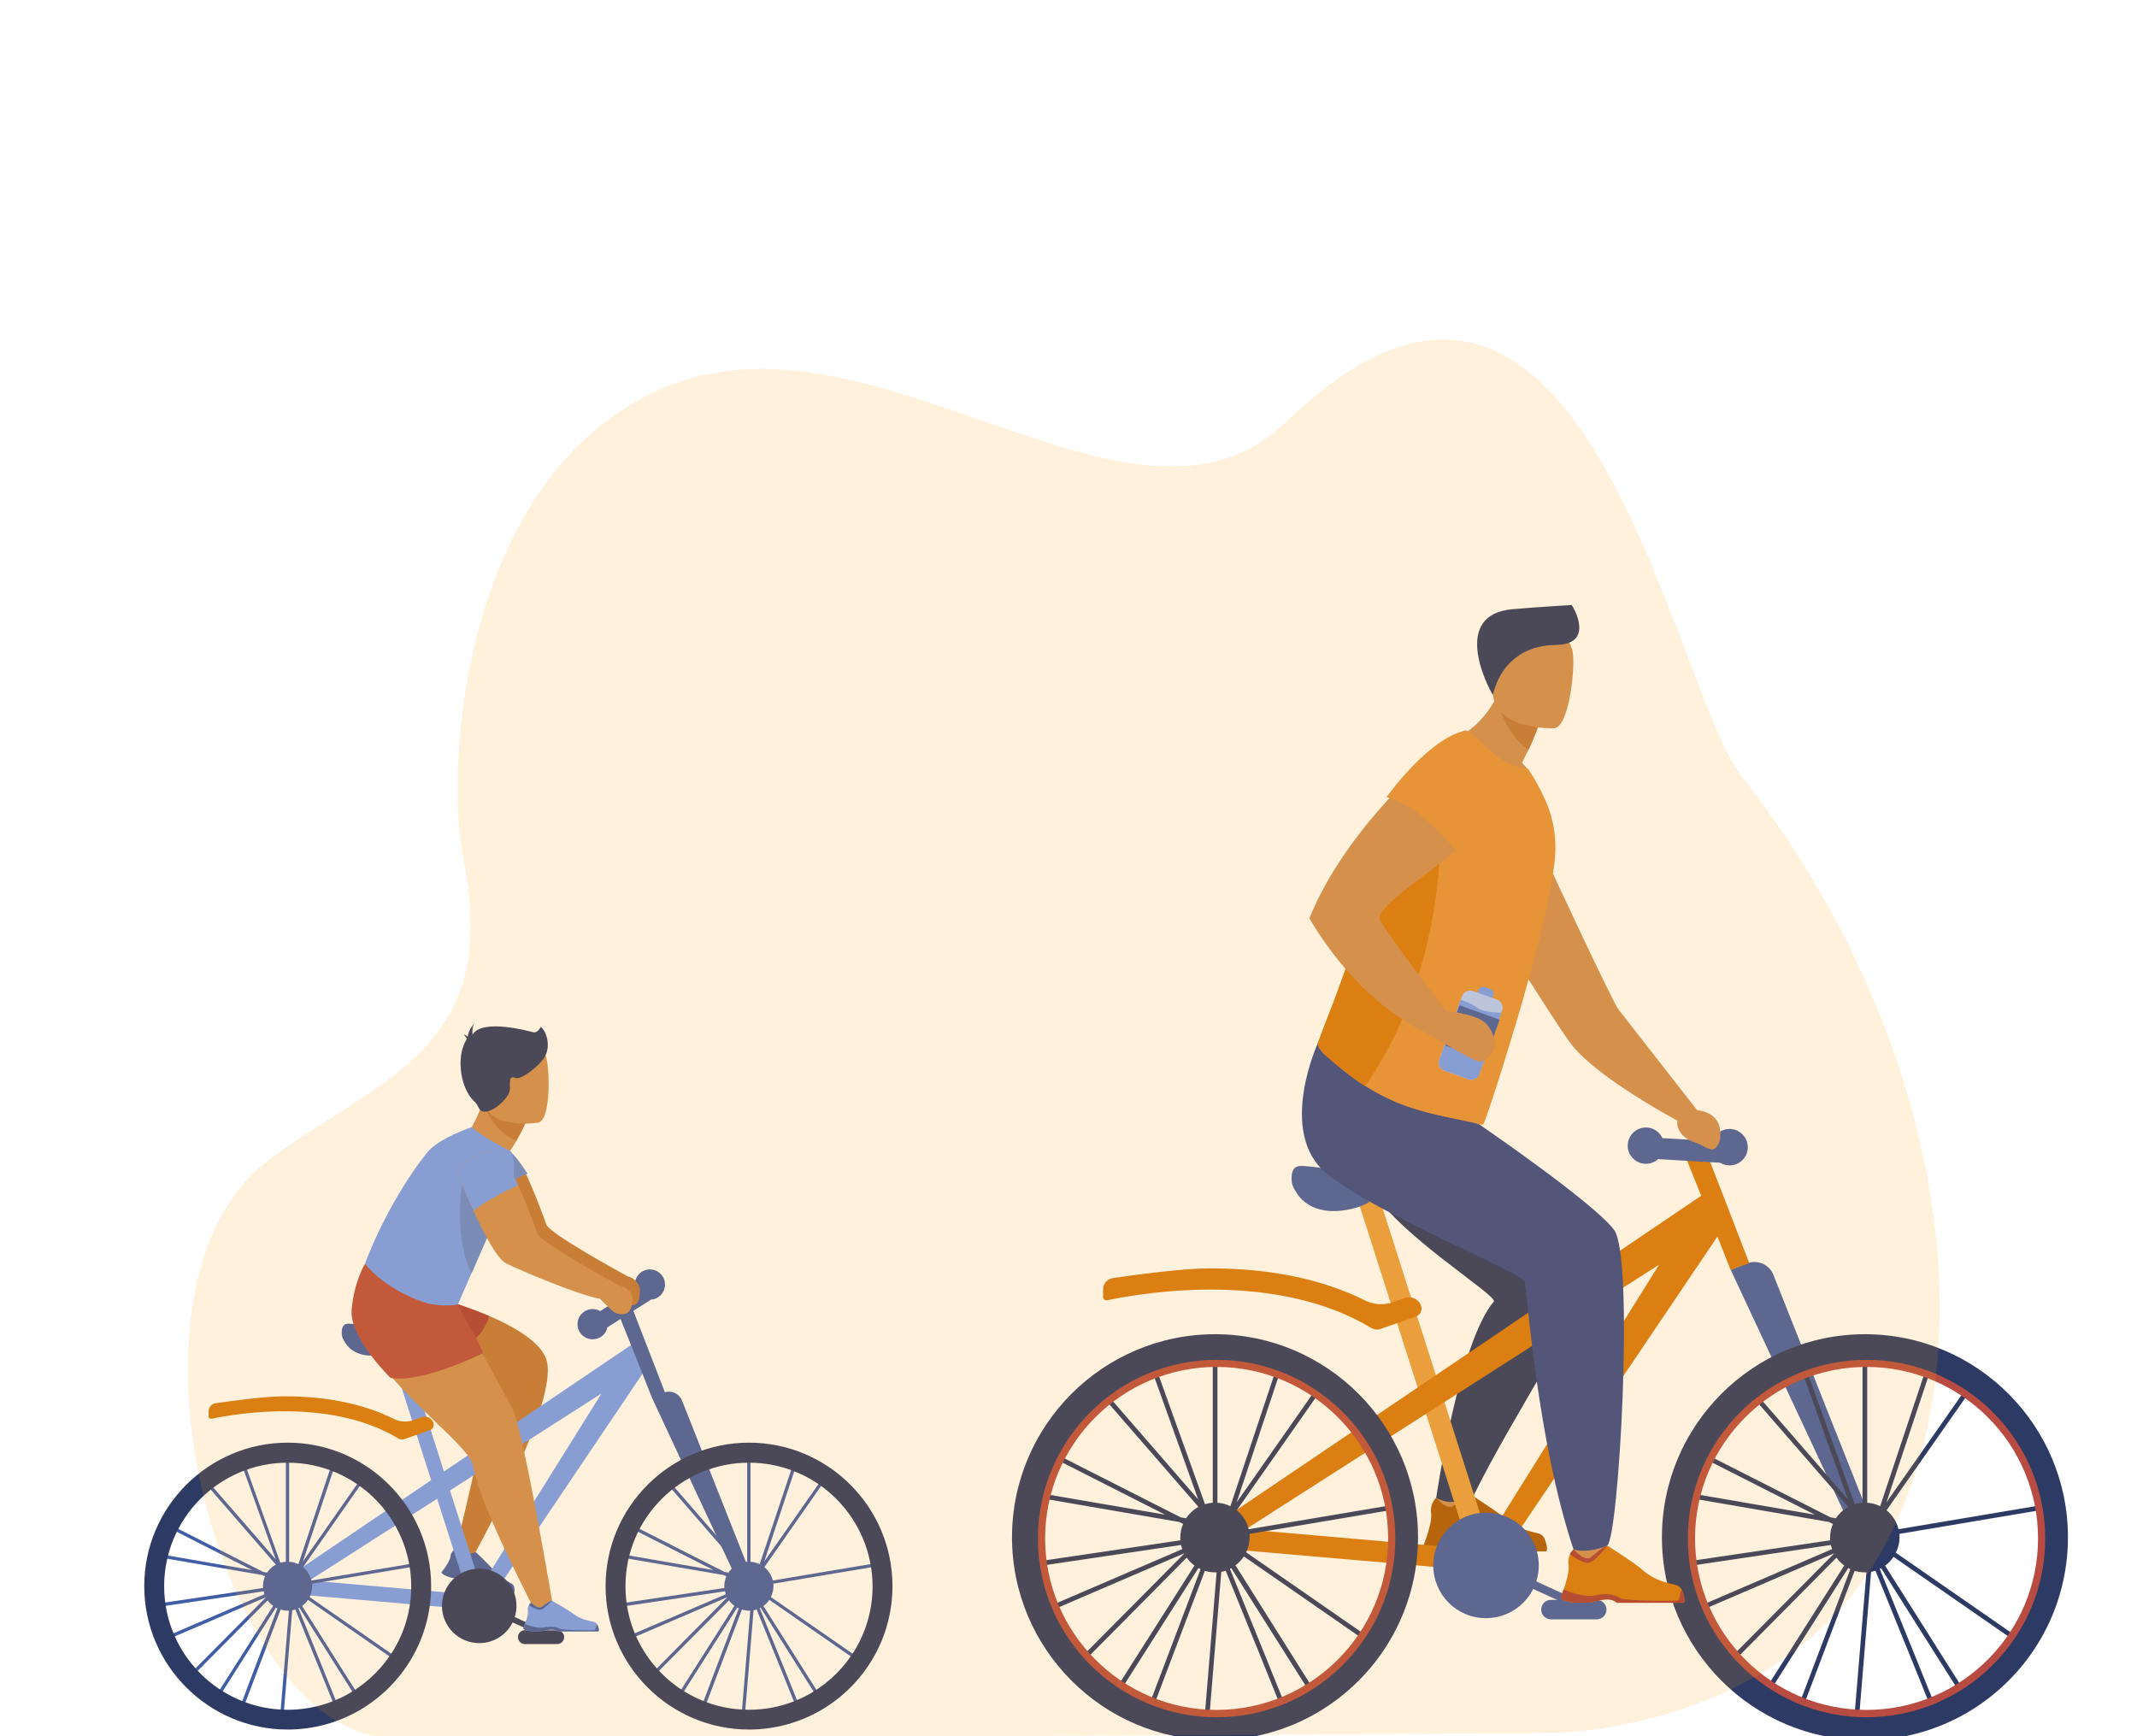 <?xml version="1.0" encoding="utf-8"?>
<!-- Generator: Adobe Illustrator 24.1.2, SVG Export Plug-In . SVG Version: 6.00 Build 0)  -->
<svg version="1.1" id="Warstwa_1" xmlns="http://www.w3.org/2000/svg" xmlns:xlink="http://www.w3.org/1999/xlink" x="0px" y="0px"
	 viewBox="0 0 1600 1300" style="enable-background:new 0 0 1600 1300;" xml:space="preserve">
<style type="text/css">
	.st0{fill:#CE8E55;}
	.st1{fill:#AA5A0B;}
	.st2{fill:#2C3A64;}
	.st3{fill:#E69D43;}
	.st4{fill:#D57912;}
	.st5{fill:#415DA5;}
	.st6{fill:#B84C42;}
	.st7{fill:#AA3F3A;}
	.st8{fill:#35488B;}
	.st9{fill:#E2923D;}
	.st10{fill:#C0783D;}
	.st11{fill:#739CF3;}
	.st12{fill:#B2CBFD;}
	.st13{fill:#AA3E39;}
	.st14{fill:#6488D3;}
	.st15{opacity:0.15;}
	.st16{display:none;}
	.st17{display:inline;}
	.st18{fill:#AED3FF;}
	.st19{fill:#D2E4FF;}
	.st20{fill:#F3F9FF;}
	.st21{fill:#A8D29F;}
	.st22{fill:#F1A34F;}
	.st23{fill:#82B378;}
	.st24{fill:#DD8936;}
	.st25{display:inline;fill:#FFB27D;}
	.st26{display:inline;fill:#163560;}
	.st27{display:inline;fill:#E37970;}
	.st28{display:inline;fill:#D68D5D;}
	.st29{display:inline;fill:#80BDCC;}
	.st30{display:inline;fill:#E7F1FD;}
	.st31{display:inline;fill:#5F9AA8;}
	.st32{display:inline;fill:#C45446;}
	.st33{fill:#FFB27D;}
	.st34{fill:#FFA412;}
</style>
<g>
	<path class="st0" d="M1089.8,1133.6c8.5-6.2,12.1-19.8,12.1-19.8l-26.7,7.8C1075.3,1121.5,1081.3,1139.7,1089.8,1133.6z"/>
	<path class="st1" d="M1156.6,1152.5c-0.8-2.1-2.5-3.7-4.7-4.3c-5.3-1.5-15.8-2.9-25.4-11.6c-5.4-4.9-26-17.9-26-17.9l-0.1,0
		c-0.5,0-2.6,0.7-12,8.6c-4.9,4.1-13.1-5.8-13.1-5.8s-1.6,1.3-2.7,3.7c-0.9,1.9-1.6,4.5-1.1,7.7c0.7,4.5-1.7,12.9-3.6,18.6
		c-1.2,3.4-2.2,5.9-2.2,5.9s-0.6,2.8,9.6,4.1h11.8c3.9-0.6,6.9-1.8,10.9-2.3c6.1-0.8,9,1.7,9.5,2.3c0.1,0.1,0.1,0.1,0.1,0.1h50.1
		C1159,1159.8,1157.8,1155.6,1156.6,1152.5z"/>
	<path class="st2" d="M1024.9,887.2c18.6,35.6,97.2,83,93.5,87.4c-26.2,30.7-43.1,146.9-43.1,146.9s5.3,3,10.2,3.1
		c8.3,0.2,16.7-2.6,16.7-2.6c32.6-66.5,84-139.1,79.5-155.1c-11.4-40.7-97.8-149.6-97.8-149.6l-77.4-17.1l-23.4-0.8
		C983.1,799.5,999.5,838.6,1024.9,887.2z"/>
	<g id="BPbxa9_4_">
		<g>
			
				<rect x="1060.1" y="885.8" transform="matrix(0.953 -0.304 0.304 0.953 -263.688 374.255)" class="st3" width="15.8" height="293.2"/>
		</g>
		<polygon class="st4" points="1276.2,895.9 1277.7,892.7 1274.9,894.6 1274.9,894.6 1274.8,894.6 886.8,1157 1097.6,1175.3 
			1098.9,1159.6 932.6,1145.1 1242.2,946.9 1112.7,1154.4 1126,1162.9 1293.8,914.1 		"/>
		<g>
			<path class="st5" d="M1386.1,1144.1l-90.3-193.3l12.1-4.8c7.9-3.1,16.8,0.7,19.9,8.6l72.9,183.6L1386.1,1144.1z"/>
		</g>
		<g>
			<path class="st4" d="M1295.7,950.8c-13.1-33.9-34.9-87.2-34.5-86.7l13.2-8.8c0.6,1,1.1,1.6,35.3,90.5L1295.7,950.8z"/>
		</g>
		<path class="st5" d="M1294.9,845.3c-5.9,0-10.9,3.8-12.8,9l-37.4-2.1c-2.1-4.7-6.9-8-12.4-8c-7.5,0-13.6,6.1-13.6,13.6
			s6.1,13.6,13.6,13.6c3.5,0,6.7-1.3,9.1-3.5l46.5,2.7c2.1,1.3,4.5,2,7.1,2c7.5,0,13.6-6.1,13.6-13.6S1302.4,845.3,1294.9,845.3z"/>
		<path class="st5" d="M1195.5,1197.9h-34.3c-4,0-7.3,3.3-7.3,7.3v0c0,4,3.3,7.3,7.3,7.3h34.3c4,0,7.3-3.3,7.3-7.3v0
			C1202.8,1201.2,1199.5,1197.9,1195.5,1197.9z"/>
		<g>
			
				<rect x="1142.2" y="1146.9" transform="matrix(0.415 -0.91 0.91 0.415 -407.974 1735.768)" class="st5" width="6.1" height="76.3"/>
		</g>
		<g>
			<path class="st2" d="M935.6,1151c0-0.9,0-1.7-0.1-2.5l110.6-18.6l-0.6-3.5L934.9,1145c-1.3-5.7-4.6-10.6-8.9-14.2l67.2-95.9
				l-2.9-2l-64.4,92l34.7-104.2l-3.3-1.1l-36.1,108.2c-3-1.5-6.2-2.4-9.7-2.6v-115.6H908v115.6c-2,0.1-4,0.5-5.8,1.1l-35.9-99.9
				l-3.3,1.2l34.1,95.1l-68.6-79l-2.7,2.3l71.5,82.3c-3.7,2-6.9,5-9.3,8.5l-4-0.7l-100-50.7l-1.6,3.1l89.9,45.6l-100.2-17.2
				l-0.6,3.5l111.4,19.2l2.9,1.5c-1.3,3.1-2.1,6.5-2.1,10.1c0,0.7,0,1.4,0.1,2.1l-110.6,16.4l0.5,3.5l110.6-16.4
				c0.2,1,0.5,2.1,0.9,3.1l-101,43.4l1.4,3.2l101-43.4c0,0,0,0.1,0.1,0.1l-79.3,79.9l2.5,2.5l78.6-79.3c1.6,2.2,3.5,4.2,5.8,5.9
				l-58.2,91.5l3,1.9l58.2-91.5c0.5,0.3,1,0.5,1.6,0.8c-14.5,38.3-41.1,108.3-41.8,110.3l3.3,1.1c0.6-1.7,24-63.5,41.7-110.1
				c2.4,0.7,4.9,1.1,7.5,1.1c0.4,0,0.9,0,1.3,0l-9.2,111l3.5,0.3l9.2-111.7c1.1-0.2,2.2-0.5,3.3-0.8c18.3,45,42.3,104.1,42.9,105.9
				l3.3-1.1c-0.7-2-27.9-69-43-106.2c0.3-0.2,0.6-0.3,1-0.5l61.7,97.6l3-1.9L925,1172c2.5-1.8,4.6-4,6.3-6.6l91.6,63.5l2-2.9
				l-91.9-63.7C934.7,1158.9,935.6,1155.1,935.6,1151z"/>
			<g>
				<path class="st2" d="M909.7,1303c-83.8,0-152-68.2-152-152c0-83.8,68.2-152,152-152s152,68.2,152,152c0,26.9-7.1,53.3-20.5,76.3
					c-13.1,22.6-32,41.5-54.5,54.8C963.4,1295.8,936.8,1303,909.7,1303z M909.7,1020.2c-72.2,0-130.9,58.7-130.9,130.9
					c0,72.2,58.7,130.9,130.9,130.9c23.3,0,46.2-6.2,66.2-18c19.4-11.4,35.7-27.7,47-47.2c11.6-19.9,17.7-42.6,17.7-65.7
					C1040.6,1078.9,981.9,1020.2,909.7,1020.2z"/>
			</g>
			<g>
				<path class="st6" d="M910.9,1285.8c-73.8,0-133.8-60-133.8-133.8s60-133.8,133.8-133.8s133.8,60,133.8,133.8
					S984.7,1285.8,910.9,1285.8z M910.9,1023.5c-70.8,0-128.4,57.6-128.4,128.4c0,70.8,57.6,128.4,128.4,128.4
					c70.8,0,128.4-57.6,128.4-128.4C1039.3,1081.1,981.7,1023.5,910.9,1023.5z"/>
			</g>
		</g>
		<g>
			<path class="st2" d="M1422.2,1151c0-0.9,0-1.7-0.1-2.5l110.6-18.6l-0.6-3.5l-110.7,18.6c-1.3-5.7-4.6-10.6-8.9-14.2l67.2-95.9
				l-2.9-2l-64.4,92l34.7-104.2l-3.3-1.1l-36.1,108.2c-3-1.5-6.2-2.4-9.7-2.6v-115.6h-3.5v115.6c-2,0.1-4,0.5-5.8,1.1l-35.9-99.9
				l-3.3,1.2l34.1,95.1l-68.6-79l-2.7,2.3l71.5,82.3c-3.7,2-6.9,5-9.3,8.5l-4-0.7l-100-50.7l-1.6,3.1l89.9,45.6l-100.2-17.2
				l-0.6,3.5l111.4,19.2l2.9,1.5c-1.3,3.1-2.1,6.5-2.1,10.1c0,0.7,0,1.4,0.1,2.1l-110.6,16.4l0.5,3.5l110.6-16.4
				c0.2,1,0.5,2.1,0.9,3.1l-101,43.4l1.4,3.2l101-43.4c0,0,0,0.1,0.1,0.1l-79.3,79.9l2.5,2.5l78.6-79.3c1.6,2.2,3.5,4.2,5.8,5.9
				l-58.2,91.5l3,1.9l58.2-91.5c0.5,0.3,1,0.5,1.6,0.8c-14.5,38.3-41.1,108.3-41.8,110.3l3.3,1.1c0.6-1.7,24-63.5,41.7-110.1
				c2.4,0.7,4.9,1.1,7.5,1.1c0.4,0,0.9,0,1.3,0l-9.2,111l3.5,0.3l9.2-111.7c1.1-0.2,2.2-0.5,3.3-0.8c18.3,45,42.3,104.1,42.9,105.9
				l3.3-1.1c-0.7-2-27.9-69-43-106.2c0.3-0.2,0.6-0.3,1-0.5l61.7,97.6l3-1.9l-61.7-97.6c2.5-1.8,4.6-4,6.3-6.6l91.6,63.5l2-2.9
				l-91.9-63.7C1421.3,1158.9,1422.2,1155.1,1422.2,1151z"/>
			<g>
				<path class="st2" d="M1396.3,1303c-83.8,0-152-68.2-152-152c0-83.8,68.2-152,152-152c83.8,0,152,68.2,152,152
					c0,26.9-7.1,53.3-20.5,76.3c-13.1,22.6-32,41.5-54.5,54.8C1450,1295.8,1423.4,1303,1396.3,1303z M1396.3,1020.2
					c-72.2,0-130.9,58.7-130.9,130.9c0,72.2,58.7,130.9,130.9,130.9c23.3,0,46.2-6.2,66.2-18c19.4-11.4,35.7-27.7,47-47.2
					c11.6-19.9,17.7-42.6,17.7-65.7C1527.2,1078.9,1468.5,1020.2,1396.3,1020.2z"/>
			</g>
			<g>
				<path class="st6" d="M1397.5,1285.8c-73.8,0-133.8-60-133.8-133.8s60-133.8,133.8-133.8s133.8,60,133.8,133.8
					S1471.3,1285.8,1397.5,1285.8z M1397.5,1023.5c-70.8,0-128.4,57.6-128.4,128.4c0,70.8,57.6,128.4,128.4,128.4
					c70.8,0,128.4-57.6,128.4-128.4C1525.9,1081.1,1468.3,1023.5,1397.5,1023.5z"/>
			</g>
		</g>
		<g>
			<path class="st4" d="M1033.5,995.1c-2.2,0.8-4.7,0.5-6.7-0.7l0,0c-71.1-43-169.5-26.8-197.9-20.8l0,0c-1.6,0.3-3-0.9-3-2.5v-5.6
				c0-4.3,3.1-7.9,7.3-8.5c15.4-2.3,51.4-7.2,71.4-7.3c0.5,0,1.1,0,1.6,0c45,0,83.9,8.1,115.8,24c6.5,3.3,14.1,3.7,21,1.3l8.8-3.1
				c5-1.8,10.5,0.9,12.2,5.9l0,0c1.1,3.2-0.6,6.8-3.8,7.9L1033.5,995.1z"/>
		</g>
		<path class="st5" d="M967.5,886.9c0,0-2.9-13,5.3-13.8c8.1-0.9,37.8,5.5,45.7,4.6c7.9-0.9,49.2-7.7,56.4-0.7
			c7.2,7,4.2,13.2-10.3,14.5c-14.5,1.3-33.8,3.7-39.3,8.3C1019.7,904.5,980,918.1,967.5,886.9z"/>
		<path class="st5" d="M1073.1,1172.1c0-21.8,17.7-39.5,39.5-39.5c21.8,0,39.5,17.7,39.5,39.5c0,21.8-17.7,39.5-39.5,39.5
			C1090.8,1211.7,1073.1,1194,1073.1,1172.1z"/>
	</g>
	<path class="st0" d="M1178.1,1160.1c0,0,4,14.4,12.3,13.3c8.3-1.1,12.8-16.1,12.8-16.1L1178.1,1160.1z"/>
	<g>
		<path class="st4" d="M1178.2,1200h11.8c3.9-0.6,6.9-1.8,10.9-2.3c6.1-0.8,9,1.7,9.5,2.3c0.1,0.1,0.1,0.1,0.1,0.1h50.1
			c1.3-1.8,0.1-6-1.1-9c-0.8-2.1-2.5-3.7-4.7-4.3c-5.3-1.5-15.8-2.9-25.4-11.6c-5.4-4.9-26-17.9-26-17.9l-0.1,0
			c-0.5,0-2.6,0.7-12,8.6c-4.9,4.1-13.1-5.8-13.1-5.8s-1.6,1.3-2.7,3.7c-0.9,1.9-1.6,4.5-1.1,7.7c0.7,4.5-1.7,12.9-3.6,18.6
			c-1.2,3.4-2.2,5.9-2.2,5.9S1168,1198.7,1178.2,1200z"/>
		<path class="st7" d="M1175.4,1163.8c2.8,2,8.8,5.9,12.7,6.4c5.3,0.7,15.3-12.9,15.3-12.9l-0.1,0c-0.5,0-2.6,0.7-12,8.6
			c-4.9,4.1-13.1-5.8-13.1-5.8S1176.5,1161.4,1175.4,1163.8z"/>
		<path class="st7" d="M1178.2,1200h11.8c3.9-0.6,6.9-1.8,10.9-2.3c6.1-0.8,9,1.7,9.5,2.3c0.1,0.1,0.1,0.1,0.1,0.1h50.1
			c1.3-1.8,0.1-6-1.1-9c-1.5-1.4-1.9,5.9-2.8,7c-0.8,1.2-40.8,0.4-43.2-1.3s-9.2-4.6-18.9-2.3c-8.4,2-20.8-3.1-23.9-4.5
			c-1.2,3.4-2.2,5.9-2.2,5.9S1168,1198.7,1178.2,1200z"/>
	</g>
	<path class="st8" d="M986.8,780.8c0,0-31,67.2,6.5,97.9c37.5,30.7,146.6,74.2,148.3,81c1.7,6.8,9.2,118.6,36.5,200.4
		c0,0,9.4,3.7,25.1-2.8c8.8-3.7,20.6-215.9,5.3-236.4c-15.3-20.5-100.8-78.9-100.8-78.9L986.8,780.8z"/>
	<path class="st0" d="M1086.4,554.7c0,0,37.8,36.2,66.2,36.2c0,0-3.8-10.1-13-19.8c1.8-3.6,3.4-6.8,4.8-9.8c4.9-10.6,7-16.9,7-16.9
		l-20.4-30.8l-4.6-6.9c-1.5,5.3-3.3,10.1-5.5,14.3c-0.2,0.3-0.3,0.7-0.5,1C1107.6,547.3,1086.4,554.7,1086.4,554.7z"/>
	<path class="st0" d="M1270.7,831.3c0,0-54-69.2-58.8-75.3c-4.8-6.1-52.6-109.2-52.6-109.2l-72.8-6.3c0,0,78.4,127.3,90.8,142.5
		c20.5,25.2,78.6,56.1,78.6,56.1c-1.1,6.6,4.2,13.2,12.5,16.1c8.3,2.9,5.6,2.9,11.4,5.1s7.9-6.7,7.9-6.7
		C1291,832,1270.7,831.3,1270.7,831.3z"/>
	<path class="st9" d="M986.8,780.8c-1,2.8,3.8,7.8,6,9.7c9.7,8.7,19.2,16.2,29.4,22.7c7.1,4.5,14.6,8.5,22.6,11.9
		c23.2,10,53.2,13.6,62.8,16.8c1,0.3,2.1,0.2,3-0.2c0.8-0.3,10.6-29.4,21.7-66.5c0.4-1.4,0.9-3,1.3-4.4l0.2-0.5
		c4.4-14.4,8.7-29.7,12.8-44.9c9.1-33.6,16.6-66.4,17.8-85.5c1.4-22.5-6.1-40-13.8-53.5l-6.4-10.7c-9.5-1-18.8-4.5-26.8-12.2
		c-8.6-8.3-18-17.2-20.3-16.5c-26.2,9.1-51.6,52.7-68.3,106c-0.5,1.7-1,3.4-1.6,5.1c-1.6,5.5-3.2,11.2-4.7,16.9
		c-10.1,40-23.3,73.4-30.9,92.7C989.6,773.3,987.9,777.7,986.8,780.8z"/>
	<path class="st4" d="M986.8,780.8c-1,2.8,3.8,7.8,6,9.7c9.7,8.7,19.2,16.2,29.4,22.7c62.5-90,56.1-198.4,56.1-198.4l-51,43.3
		c-1.6,5.5-3.2,11.2-4.7,16.9c-10.1,40-23.3,73.4-30.9,92.7C989.6,773.3,987.9,777.7,986.8,780.8z"/>
	<path class="st10" d="M1120.4,521.6c0,0,0,0.2,0.1,0.5c0.7,3.6,6.2,27.4,24,39.3c4.9-10.6,7-16.9,7-16.9l-20.4-30.8
		c-5,3.1-8.7,6.2-10,7.4C1120.6,521.4,1120.4,521.6,1120.4,521.6z"/>
	<path class="st0" d="M1163.6,545.3c0,0-45.4,1.4-45.8-26.8c-0.5-28.3-6.6-47.1,22.3-49.2c28.9-2.1,34.8,8.6,37.2,18
		C1179.8,496.6,1175.4,544.2,1163.6,545.3z"/>
	<path class="st2" d="M1117.8,520.4c0,0,5.9-37,47.1-37.5c28.2-0.4,14.6-25.8,11.9-29.9c0,0-21.7,1.2-44,3.1
		C1086,459.9,1113.7,514.2,1117.8,520.4z"/>
	<g>
		<path class="st11" d="M1115.8,740.5l-4-1.4c-2-0.7-4.2,0.3-4.9,2.3l-0.9,2.5c-0.7,2,0.3,4.2,2.3,4.9l4,1.4c2,0.7,4.2-0.3,4.9-2.3
			l0.9-2.5C1118.8,743.4,1117.8,741.2,1115.8,740.5z"/>
		<path class="st12" d="M1124.7,756.5l-17.2,47.9c-1.2,3.2-4.8,4.9-8,3.8l-18.2-6.5c-3.2-1.2-4.9-4.8-3.8-8l17.2-47.9
			c1.2-3.2,4.8-4.9,8-3.8l18.2,6.5C1124.1,749.6,1125.8,753.2,1124.7,756.5z"/>
		<path class="st11" d="M1106.1,754.6c-3.5-2.9-9.7-5.1-12.4-6l-16.1,45c-1.2,3.2,0.5,6.8,3.8,8l18.2,6.5c3.2,1.2,6.8-0.5,8-3.8
			l16.5-46C1119.2,758.2,1109.5,757.5,1106.1,754.6z"/>
		
			<rect x="1086.1" y="756.4" transform="matrix(0.338 -0.941 0.941 0.338 3.127 1549.123)" class="st5" width="31.9" height="31.9"/>
	</g>
	<path class="st0" d="M1109.6,764c-8.1-5-27-7.2-27-7.2s-42.7-55.4-49.2-67.9c-6.5-12.6,67.8-50.6,70.5-71.7
		c2.6-21,6.8-60.1-23.3-58.3c0,0-71.6,57.5-100.2,128.6c0,0,32.1,59.9,88.1,86.2c0,0,32.4,19.5,38,20.9c5.6,1.4,10.2-5.3,12.2-9.1
		C1120.6,781.7,1117.7,769,1109.6,764z"/>
	<path class="st9" d="M1093.6,641.5c0,0-28.8-38.8-55.5-44.6c0,0,30.8-43.7,59.1-49.9c0,0,26.5,23.3,22,41.9
		C1114.7,607.4,1093.6,641.5,1093.6,641.5z"/>
</g>
<g>
	<path class="st10" d="M351.5,1170.5l-12.3-2.4c0,0,29.4-116.4,25.4-126c-3.3-8-37.2-13.7-53.8-27.7c-3.6-3-6.2-6.2-7.8-10
		c-8.8-21.6,5.6-37.7,5.6-37.7s30.2,6.9,57.6,18.6c19.5,8.4,37.6,19.2,42.6,31.8C420.7,1047.7,351.5,1170.5,351.5,1170.5z"/>
	<path class="st5" d="M385,1188.5c-0.2-1.2-1-2.3-2.2-3c-2.9-1.6-8.9-3.9-13.4-9.9c-2.5-3.4-13-13.3-13-13.3l-0.1,0
		c-0.3-0.1-1.6,0-8.2,2.7c-3.4,1.4-7-5-7-5s-1.1,0.4-2.1,1.5c-0.8,0.8-1.6,2.1-1.7,3.8c-0.2,2.5-2.7,6.5-4.6,9.1
		c-1.2,1.6-2.1,2.7-2.1,2.7s-0.7,1.4,5.1,3.6l7,1.8c2.4,0.3,4.3,0.1,6.8,0.5c3.7,0.5,5.1,2.3,5.3,2.7c0,0.1,0,0.1,0,0.1l29.6,7.6
		C385.5,1192.6,385.3,1190.3,385,1188.5z"/>
	<g id="BPbxa9_2_">
		<path class="st11" d="M486.7,1020.2l-12.4-12.9l1.1-2.2l-2,1.3l0,0l0,0.1l-141,95.3l-31.4-98.3l-10.6,3.4l32.4,101.4l-123.5,83.5
			l148.9,12.9l1-11.1l-117.5-10.2l95.6-61.2l26.2,82l10.6-3.4l-3-9.4l7.1,4.6L486.7,1020.2z M336.9,1116l113.4-72.6l-90.3,144.7
			L336.9,1116z"/>
		<path class="st5" d="M510.7,1048.8c-2.1-5.2-7.6-7.9-12.9-6.4c-16.3-42.2-21.7-56.1-23.6-60.9l13.2-8.4c2-0.1,4-0.8,5.8-2.1
			c5.1-3.7,6.2-10.7,2.6-15.8c-3.7-5.1-10.7-6.2-15.8-2.6c-4,2.9-5.5,7.8-4.3,12.3l-26.3,16.8c-3.7-2.2-8.6-2.1-12.3,0.6
			c-5.1,3.7-6.2,10.7-2.6,15.8c3.7,5.1,10.7,6.2,15.8,2.6c2.4-1.7,3.9-4.1,4.4-6.8l9.9-6.3c3.5,8.8,15.6,38.6,23.4,58.7l63.8,136.6
			l10.3-4.2L510.7,1048.8z"/>
		<g>
			<path class="st5" d="M233.7,1187.6c0-0.6,0-1.2-0.1-1.8l78.2-13.1l-0.4-2.4l-78.2,13.1c-1-4-3.2-7.5-6.3-10l47.4-67.8l-2-1.4
				l-45.5,65l24.5-73.6l-2.4-0.8l-25.5,76.4c-2.1-1-4.4-1.7-6.9-1.8v-81.6h-2.5v81.6c-1.4,0.1-2.8,0.3-4.1,0.7l-25.3-70.6l-2.3,0.8
				l24.1,67.2l-48.5-55.8l-1.9,1.6l50.5,58.2c-2.6,1.4-4.9,3.5-6.5,6l-2.9-0.5l-70.7-35.8l-1.1,2.2l63.5,32.2l-70.8-12.2l-0.4,2.4
				l78.7,13.5l2.1,1c-0.9,2.2-1.5,4.6-1.5,7.2c0,0.5,0,1,0.1,1.5l-78.1,11.6l0.4,2.5l78.1-11.6c0.2,0.7,0.4,1.5,0.6,2.2l-71.3,30.6
				l1,2.3l71.3-30.6c0,0,0,0.1,0,0.1l-56,56.5l1.8,1.7l55.6-56c1.1,1.6,2.5,3,4.1,4.1l-41.1,64.6l2.1,1.3l41.1-64.6
				c0.4,0.2,0.7,0.4,1.1,0.6c-10.3,27-29.1,76.5-29.5,77.9l2.4,0.8c0.4-1.2,17-44.9,29.5-77.8c1.7,0.5,3.5,0.8,5.3,0.8
				c0.3,0,0.6,0,0.9,0l-6.5,78.4l2.5,0.2l6.5-78.9c0.8-0.1,1.6-0.3,2.3-0.6c12.9,31.8,29.9,73.5,30.3,74.8l2.4-0.8
				c-0.5-1.4-19.7-48.8-30.4-75c0.2-0.1,0.5-0.2,0.7-0.3l43.6,69l2.1-1.3l-43.6-69c1.7-1.3,3.2-2.8,4.4-4.6l64.7,44.9l1.4-2
				l-64.9-45C233,1193.2,233.7,1190.5,233.7,1187.6z"/>
			<g>
				<path class="st2" d="M215.4,1295c-59.2,0-107.4-48.2-107.4-107.4s48.2-107.4,107.4-107.4c59.2,0,107.4,48.2,107.4,107.4
					c0,19-5,37.6-14.5,53.9c-9.3,16-22.6,29.3-38.5,38.7C253.3,1289.9,234.5,1295,215.4,1295z M215.4,1095.2
					c-51,0-92.5,41.5-92.5,92.5c0,51,41.5,92.5,92.5,92.5c16.5,0,32.6-4.4,46.8-12.7c13.7-8.1,25.2-19.6,33.2-33.3
					c8.2-14,12.5-30.1,12.5-46.4C307.8,1136.6,266.3,1095.2,215.4,1095.2z"/>
			</g>
		</g>
		<g>
			<path class="st5" d="M579.1,1187.6c0-0.6,0-1.2-0.1-1.8l78.2-13.1l-0.4-2.4l-78.2,13.1c-1-4-3.2-7.5-6.3-10l47.4-67.8l-2-1.4
				l-45.5,65l24.5-73.6l-2.4-0.8l-25.5,76.4c-2.1-1-4.4-1.7-6.9-1.8v-81.6h-2.5v81.6c-1.4,0.1-2.8,0.3-4.1,0.7l-25.3-70.6l-2.3,0.8
				l24.1,67.2l-48.5-55.8l-1.9,1.6l50.5,58.2c-2.6,1.4-4.9,3.5-6.5,6l-2.9-0.5l-70.7-35.8l-1.1,2.2l63.5,32.2l-70.8-12.2l-0.4,2.4
				l78.7,13.5l2.1,1c-0.9,2.2-1.5,4.6-1.5,7.2c0,0.5,0,1,0.1,1.5l-78.1,11.6l0.4,2.5l78.1-11.6c0.2,0.7,0.4,1.5,0.6,2.2l-71.3,30.6
				l1,2.3l71.3-30.6c0,0,0,0.1,0,0.1l-56,56.5l1.8,1.7l55.6-56c1.1,1.6,2.5,3,4.1,4.1l-41.1,64.6l2.1,1.3l41.1-64.6
				c0.4,0.2,0.7,0.4,1.1,0.6c-10.3,27-29.1,76.5-29.5,77.9l2.4,0.8c0.4-1.2,17-44.9,29.5-77.8c1.7,0.5,3.5,0.8,5.3,0.8
				c0.3,0,0.6,0,0.9,0l-6.5,78.4l2.5,0.2l6.5-78.9c0.8-0.1,1.6-0.3,2.3-0.6c12.9,31.8,29.9,73.5,30.3,74.8l2.4-0.8
				c-0.5-1.4-19.7-48.8-30.4-75c0.2-0.1,0.5-0.2,0.7-0.3l43.6,69l2.1-1.3l-43.6-69c1.7-1.3,3.2-2.8,4.4-4.6l64.7,44.9l1.4-2
				l-64.9-45C578.4,1193.2,579.1,1190.5,579.1,1187.6z"/>
			<g>
				<path class="st2" d="M560.8,1295c-59.2,0-107.4-48.2-107.4-107.4s48.2-107.4,107.4-107.4c59.2,0,107.4,48.2,107.4,107.4
					c0,19-5,37.6-14.5,53.9c-9.3,16-22.6,29.3-38.5,38.7C598.7,1289.9,579.9,1295,560.8,1295z M560.8,1095.2
					c-51,0-92.5,41.5-92.5,92.5c0,51,41.5,92.5,92.5,92.5c16.5,0,32.6-4.4,46.8-12.7c13.7-8.1,25.2-19.6,33.2-33.3
					c8.2-14,12.5-30.1,12.5-46.4C653.2,1136.6,611.8,1095.2,560.8,1095.2z"/>
			</g>
		</g>
		<g>
			<path class="st4" d="M302.8,1077.5c-1.6,0.6-3.3,0.4-4.7-0.5l0,0c-50.2-30.3-119.7-18.9-139.8-14.7l0,0c-1.1,0.2-2.1-0.6-2.1-1.7
				v-3.9c0-3,2.2-5.6,5.2-6c10.9-1.6,36.3-5.1,50.5-5.2c0.4,0,0.8,0,1.1,0c31.8,0,59.3,5.7,81.8,16.9c4.6,2.3,9.9,2.6,14.8,0.9
				l6.2-2.2c3.5-1.2,7.4,0.6,8.7,4.2l0,0c0.8,2.3-0.4,4.8-2.7,5.6L302.8,1077.5z"/>
		</g>
		<path class="st5" d="M256.2,1001c0,0-2-9.2,3.7-9.8c5.7-0.6,26.7,3.9,32.3,3.3c5.6-0.6,34.7-5.4,39.9-0.5c5.1,5,2.9,9.3-7.3,10.2
			c-10.2,0.9-23.9,2.6-27.8,5.9C293.1,1013.4,265,1023,256.2,1001z"/>
		<path class="st2" d="M417.2,1220.7H407l-21.6-9.9c0.8-2.6,1.3-5.4,1.3-8.4c0-15.4-12.5-27.9-27.9-27.9
			c-15.4,0-27.9,12.5-27.9,27.9c0,15.4,12.5,27.9,27.9,27.9c11,0,20.5-6.3,25-15.5l12.8,5.8H393c-2.8,0-5.2,2.3-5.2,5.2
			c0,2.8,2.3,5.2,5.2,5.2h24.2c2.8,0,5.2-2.3,5.2-5.2C422.4,1223,420.1,1220.7,417.2,1220.7z"/>
	</g>
	<path class="st10" d="M470.1,955.7c0,0-0.1,0-0.1,0c-9.3-5.1-58.8-32.3-61-38.9c-1.3-4-7.6-21-14.4-36.1c-1.7-3.7-4-3.4-5.8-6.7
		c-3.7-7.2-17.8-1.3-20.5-2.5c-8.8-4-18.6-7.5-18.6,1.4c0,0,2.5,6.4,6.3,15.4c1.5,3.6,3.3,7.5,5.1,11.6c7.7,16.8,17.7,36,24.6,39.5
		c11.2,5.5,53.7,23.5,70.2,26.5c0,0,0,0,0,0s8,7.9,9.7,9.3c1.8,1.5,5.8,3.1,9.6,1.8c3.8-1.4,3.7-7.7,3.9-9.3
		C479.5,966,478.8,958.2,470.1,955.7z"/>
	<path class="st0" d="M344.7,858.2l30.9,11.4c3.9-3.8,7.9-9.9,11.1-15.5c3.9-6.9,6.7-13,6.7-13L371.7,826l-9.6-6.7
		C361.7,833.1,344.7,858.2,344.7,858.2z"/>
	<path class="st10" d="M361.6,826.3c0,0,7.8,21.4,25,27.8c3.9-6.9,6.7-13,6.7-13L371.7,826L361.6,826.3z"/>
	<path class="st0" d="M403,840.6c0,0-38.2,6-41.5-17.8c-3.4-23.8-10.5-39.1,13.7-43.9c24.2-4.8,30.2,3.6,33.3,11.3
		C411.6,797.8,412.9,838.5,403,840.6z"/>
	<path class="st2" d="M347.2,774.5c0,0,1.7,0.4,3.1,1.8c0,0,0,0,0,0c0.1-5.1,5.1-10.3,5.1-10.3c-2.4,3-1.6,8.7-1.6,8.7
		c7.2-12.3,42.2-2.6,45.5-1.8c3.3,0.8,5.6-4.1,5.6-4.1c5.2,4.5,7.2,15.5,2.9,22.6c-4.3,7.2-18.2,17.7-22.2,15.7c-4-2-4,2.1-3.8,8
		c0.2,5.8-9.9,15.6-17,17.1c-5.7,1.1-6.2-2.8-7.8-5.3c-0.4-0.6-0.9-1.2-1.4-1.7c-7.8-7.1-12.1-21.1-10.4-35c0.7-5.5,3-10.1,4.3-12.4
		C348.9,776.9,347.9,775.2,347.2,774.5z"/>
	<path class="st13" d="M366.2,985.4c-0.4,1.7-4.6,16-15.6,19.6c-7.1,2.4-24.4,8.3-39.8,9.4c-3.6-3-6.2-6.2-7.8-10
		c-8.8-21.6,5.6-37.7,5.6-37.7S338.8,973.7,366.2,985.4z"/>
	<path class="st0" d="M281.8,936.5c0,0-33.2,34.4-4.8,74.4c28.4,40,74.6,72.3,77.2,86.6c4.9,27.6,34.4,84.7,48.4,112.9l12-4.6
		c0,0-22.5-133.8-30.5-149.8c-8-16-49.5-91-49.5-91L281.8,936.5z"/>
	<path class="st14" d="M395,878.9c-3,1-10.2,3.7-12.1,6.9c-2,3.3-23.2-5.9-25.7-14.4c6.1-6.6,16.4-12.3,22.5-10.4
		C383.3,862,389,869.6,395,878.9z"/>
	<path class="st6" d="M273.3,946.2c0,0,40.1,28.6,67,27c0,0,17.6,30,21.5,39.9c0,0-45.6,22.8-69.4,18.6c0,0-30.9-30-29.1-51.1
		C265,959.7,273.3,946.2,273.3,946.2z"/>
	<path class="st11" d="M383.4,892.4l-9.6,13.7l-0.8,1.7l-20,45.6l-10.2,23.3c-6.8,1.6-19.5,0.5-25.2-1.5c-30.9-10.6-44.4-29-44.4-29
		c18-47,42.9-79.1,48-84.8c8.8-9.6,32-17.5,32-17.5c6.3,6.5,29,18,29,18C387.2,865.9,383.4,892.4,383.4,892.4z"/>
	<path class="st14" d="M373,907.9l-20,45.6c-15.2-30.7-5.6-75.2-5.6-75.2s24.4,21.1,25.3,22.8C372.8,901.4,373,903.9,373,907.9z"/>
	<path class="st0" d="M463.4,962.4c0,0-0.1,0-0.1,0c-9.3-5.1-58.8-32.3-61-38.9c-1.3-4-7.6-21-14.4-36.1c-1.7-3.7-3.5-7.4-5.2-10.8
		c-3.7-7.2-7.3-12.7-10-13.9c-8.8-4-29.7,8-29.7,16.8c0,0,2.5,6.4,6.3,15.4c1.5,3.6,3.3,7.5,5.1,11.6c7.7,16.8,17.7,36,24.6,39.5
		c11.2,5.5,53.7,23.5,70.2,26.5c0,0,0,0,0,0s8,7.9,9.7,9.3c1.8,1.5,5.8,3.1,9.6,1.8c3.8-1.4,4.7-6.5,4.9-8.1
		C473.7,974,475.3,965.4,463.4,962.4z"/>
	<path class="st11" d="M387.9,887.4c-8.1,3.7-22.6,10.8-33.4,19.1c-1.8-4.1-3.6-8.1-5.1-11.6c-3.8-8.9-6.3-15.4-6.3-15.4
		c0-8.8,20.9-20.9,29.7-16.8c2.7,1.2,6.2,6.7,10,13.9C384.4,880,386.1,883.7,387.9,887.4z"/>
	<g>
		<path class="st11" d="M397.8,1221.4h7.2c2.4-0.3,4.2-1,6.7-1.2c3.8-0.4,5.5,0.9,5.8,1.2c0,0,0.1,0.1,0.1,0.1H448
			c0.8-1,0-3.2-0.7-4.9c-0.5-1.1-1.5-2-2.9-2.3c-3.2-0.8-9.6-1.6-15.5-6.2c-3.3-2.6-15.9-9.7-15.9-9.7l-0.1,0
			c-0.3,0-1.6,0.4-7.3,4.6c-3,2.2-8-3.1-8-3.1s-0.9,0.7-1.7,2c-0.6,1-1,2.4-0.7,4.1c0.5,2.4-1,7-2.2,10c-0.7,1.9-1.3,3.2-1.3,3.2
			S391.6,1220.7,397.8,1221.4z"/>
		<path class="st5" d="M396.1,1201.9c1.7,1.1,5.3,3.2,7.7,3.5c3.2,0.4,9.3-6.9,9.3-6.9l-0.1,0c-0.3,0-1.6,0.4-7.3,4.6
			c-3,2.2-8-3.1-8-3.1S396.8,1200.6,396.1,1201.9z"/>
		<path class="st5" d="M397.8,1221.4h7.2c2.4-0.3,4.2-1,6.7-1.2c3.8-0.4,5.5,0.9,5.8,1.2c0,0,0.1,0.1,0.1,0.1H448
			c0.8-1,0-3.2-0.7-4.9c-0.9-0.7-1.2,3.2-1.7,3.8c-0.5,0.6-24.9,0.2-26.3-0.7c-1.4-0.9-5.6-2.5-11.5-1.2c-5.1,1.1-12.7-1.7-14.6-2.4
			c-0.7,1.9-1.3,3.2-1.3,3.2S391.6,1220.7,397.8,1221.4z"/>
	</g>
</g>
<g>
	<g class="st15">
		<g class="st16">
			<g class="st17">
				<rect x="433.4" y="537.6" class="st18" width="384.9" height="226.9"/>
				<rect x="445.9" y="537.6" class="st19" width="384.9" height="226.9"/>
				<ellipse class="st20" cx="551.2" cy="645.9" rx="69.6" ry="72.9"/>
				<g>
					<path class="st20" d="M787.5,605.2H672.2c-4.2,0-7.6,3.6-7.6,8l0,0c0,4.4,3.4,8,7.6,8h115.3c4.2,0,7.6-3.6,7.6-8l0,0
						C795.1,608.8,791.7,605.2,787.5,605.2z"/>
					<path class="st20" d="M787.5,638H672.2c-4.2,0-7.6,3.6-7.6,8l0,0c0,4.4,3.4,8,7.6,8h115.3c4.2,0,7.6-3.6,7.6-8l0,0
						C795.1,641.6,791.7,638,787.5,638z"/>
					<path class="st20" d="M787.5,670.7H672.2c-4.2,0-7.6,3.6-7.6,8c0,4.4,3.4,8,7.6,8h115.3c4.2,0,7.6-3.6,7.6-8
						C795.1,674.3,791.7,670.7,787.5,670.7z"/>
				</g>
				<path class="st21" d="M487.4,644.9h63.7v-66.7C516,578.2,487.4,608,487.4,644.9z"/>
				<path class="st22" d="M614.9,647h-63.7h0h-63.7c0,36.8,28.5,66.7,63.7,66.7l0,0c0,0,0,0,0,0c0,0,0,0,0,0l0,0
					C586.4,713.8,614.9,683.9,614.9,647z"/>
				<g>
					<path class="st23" d="M540.2,610.6h-34.6c-2,0-3.6,1.7-3.6,3.7c0,2.1,1.6,3.7,3.6,3.7h34.6c2,0,3.6-1.7,3.6-3.7
						C543.7,612.3,542.1,610.6,540.2,610.6z"/>
					<path class="st23" d="M513.4,624.2h-7.9c-2,0-3.6,1.7-3.6,3.7c0,2.1,1.6,3.7,3.6,3.7h7.9c2,0,3.6-1.7,3.6-3.7
						C517,625.9,515.4,624.2,513.4,624.2z"/>
				</g>
				<g>
					<path class="st24" d="M591.5,663.3h-34.6c-2,0-3.6,1.7-3.6,3.7c0,2.1,1.6,3.7,3.6,3.7h34.6c2,0,3.6-1.7,3.6-3.7
						C595.1,665,593.5,663.3,591.5,663.3z"/>
					<path class="st24" d="M564.8,677h-7.9c-2,0-3.6,1.7-3.6,3.7l0,0c0,2.1,1.6,3.7,3.6,3.7h7.9c2,0,3.6-1.7,3.6-3.7l0,0
						C568.4,678.7,566.8,677,564.8,677z"/>
				</g>
			</g>
			<g class="st17">
				<path class="st18" d="M406.3,805.1v232h384.9v-232H406.3z"/>
				<path class="st19" d="M418.8,805.1v232h384.9v-232H418.8z"/>
				<ellipse class="st20" cx="524" cy="914" rx="69.6" ry="72.9"/>
				<g>
					<path class="st20" d="M645.1,889.2h115.3c4.2,0,7.6-3.6,7.6-8c0-4.4-3.4-8-7.6-8H645.1c-4.2,0-7.6,3.6-7.6,8
						C637.5,885.6,641,889.2,645.1,889.2z"/>
					<path class="st20" d="M760.4,906H645.1c-4.2,0-7.6,3.6-7.6,8c0,4.4,3.4,8,7.6,8h115.3c4.2,0,7.6-3.6,7.6-8
						C768,909.6,764.6,906,760.4,906z"/>
					<path class="st20" d="M760.4,938.8H645.1c-4.2,0-7.6,3.6-7.6,8l0,0c0,4.4,3.4,8,7.6,8h115.3c4.2,0,7.6-3.6,7.6-8l0,0
						C768,942.4,764.6,938.8,760.4,938.8z"/>
				</g>
				<path class="st22" d="M524,915.2l-63.7-0.8c0,0.3,0,0.6,0,0.8c0,36.8,28.5,66.7,63.7,66.7c12.6,0,24.3-3.8,34.2-10.4L524,915.2z
					"/>
				<g>
					<path class="st24" d="M526.4,936.2h-34.6c-2,0-3.6,1.7-3.6,3.7v0c0,2.1,1.6,3.7,3.6,3.7h34.6c2,0,3.6-1.7,3.6-3.7v0
						C530,937.9,528.4,936.2,526.4,936.2z"/>
					<path class="st24" d="M499.7,949.8h-7.9c-2,0-3.6,1.7-3.6,3.7s1.6,3.7,3.6,3.7h7.9c2,0,3.6-1.7,3.6-3.7
						S501.7,949.8,499.7,949.8z"/>
				</g>
			</g>
			<g class="st17">
				<rect x="406.3" y="290.2" class="st18" width="384.9" height="210.3"/>
				<rect x="418.8" y="290.2" class="st19" width="384.9" height="210.3"/>
				<ellipse class="st20" cx="524" cy="398.4" rx="69.6" ry="72.9"/>
				<path class="st21" d="M524,331.7c-35.2,0-63.7,29.9-63.7,66.7c0,25.2,13.4,47.2,33.1,58.5c10.2-19.8,30.6-58.5,30.6-58.5
					l30.2,58.8c20-11.3,33.5-33.4,33.5-58.8C587.8,361.5,559.2,331.7,524,331.7z"/>
				<g>
					<path class="st20" d="M760.4,357.7H645.1c-4.2,0-7.6,3.6-7.6,8v0c0,4.4,3.4,8,7.6,8h115.3c4.2,0,7.6-3.6,7.6-8v0
						C768,361.3,764.6,357.7,760.4,357.7z"/>
					<path class="st20" d="M760.4,390.4H645.1c-4.2,0-7.6,3.6-7.6,8c0,4.4,3.4,8,7.6,8h115.3c4.2,0,7.6-3.6,7.6-8
						C768,394,764.6,390.4,760.4,390.4z"/>
					<path class="st20" d="M760.4,423.2H645.1c-4.2,0-7.6,3.6-7.6,8c0,4.4,3.4,8,7.6,8h115.3c4.2,0,7.6-3.6,7.6-8
						C768,426.8,764.6,423.2,760.4,423.2z"/>
				</g>
				<g>
					<path class="st23" d="M526.4,366.5h-34.6c-2,0-3.6,1.7-3.6,3.7c0,2.1,1.6,3.7,3.6,3.7h34.6c2,0,3.6-1.7,3.6-3.7
						C530,368.2,528.4,366.5,526.4,366.5z"/>
					<path class="st23" d="M499.7,380.2h-7.9c-2,0-3.6,1.7-3.6,3.7l0,0c0,2.1,1.6,3.7,3.6,3.7h7.9c2,0,3.6-1.7,3.6-3.7l0,0
						C503.3,381.8,501.7,380.2,499.7,380.2z"/>
				</g>
			</g>
		</g>
		<g class="st16">
			<polygon class="st25" points="252.3,1223.6 262.3,1267.5 277.2,1267.4 277.8,1223.6 			"/>
			<polygon class="st25" points="377.9,1225.4 406.3,1267.5 417.3,1252.7 400.3,1219.7 			"/>
			<path class="st26" d="M304.2,645.9c-5.2-3.1-11.3-3.4-15.7-3.1c1.1-1.2,3.3-1.6,3.3-1.6c-2.7-0.4-8.7,2.4-8.7,2.4
				c-37.3-15-43.1,42.4-42.3,55.8c0.8,13.3-12.5,17.7-31.9,28.2c-37,20.1-40.2,46.9-40.2,46.9c0.3,0.2,0.6,0.4,0.9,0.6
				c1.8-3.3,5.6-9.4,8.8-10.3c-0.1,0.3-3.8,8.4-5.1,13.1c10.9,8.7,31.3,28,45.6,41.6c-0.1-2.7,0-6.5,1-8.5l1.8,11.1
				c7.6,7.3,12.9,12.5,12.9,12.5c-0.9-10.8,46.6-67.7,71.4-84.8c6-9.3,8.2-25.7,8.3-27c-1,13-3.2,20.3-5.1,24.5
				C330.1,727,317.8,654,304.2,645.9z"/>
			<path class="st25" d="M304.3,750.6c0.1,0.1-12,6.6-21.1,4c-8.6-2.4-14.2-14.1-14-14.1c3.6-0.8,4.7-6,4.6-28.4l1.6,0.3l27.6,5.7
				c0,0-0.6,9.1-0.6,17.6C302.3,743.1,302.7,749.9,304.3,750.6z"/>
			<path class="st27" d="M273.2,655.3c0,0,13.6-15.2,30.7-0.8C303.8,654.5,293.9,652.7,273.2,655.3z"/>
			<path class="st28" d="M303,718.2c0,0-0.6,9.1-0.6,17.6c-15.4-0.5-23.6-15.2-26.9-23.3L303,718.2z"/>
			<path class="st26" d="M272.6,709.4c0,0-8.1-13.4-10-24.8c-1.4-8.2,2.6-38.4,31.6-34.1c0,0,8.4,0.9,16.4,6.5
				c6.3,4.5,15.4,14.1,5.2,40.5l-2.6,8.9L272.6,709.4z"/>
			<path class="st29" d="M412.8,1241.1l-14.6,0.5l-15.8,0.5c0,0-36.5-42.6-57-110.8c-0.5-1.6-1-3.2-1.5-4.8
				c-11.2-34.2-34.5-77.2-46.7-116.1c-1.9-6.2-3.7-12-5.3-17.5c-0.5-1.8-1-3.5-1.5-5.2c-9-32.8-11.6-54.4-14-77.4l88.4,0.7
				C344.8,911,359.1,1068.2,412.8,1241.1z"/>
			<path class="st30" d="M332.5,857.7c-0.2,44.1,6.2,63,6.2,63s-37.9,20.1-82.9,5.3c-0.5-0.2-37.3-9-37.3-9
				c0.8-1.8,7.5-31.5,8.2-33.1c9.5-21.4,16.7-30.7,17.8-37.3c2.1-12.3,2.1-25,1.1-36.9c-2.7-31.7-10.9-58-10.9-58
				c12.3-2.9,24.1-7.9,36.8-12.9c2.9,3.8,11.6,7.7,19.4,7.5c9-0.2,11.8-4.2,11.4-8.6c9.6,5.6,17.1,10.9,17.1,10.9
				c8.1,14.8,24.6,29.1,25.8,51.8C345.6,805.9,332.5,856.5,332.5,857.7z"/>
			<path class="st31" d="M256.4,862.7c-3.9,5.7-11.3,40.5-29.7,44.9c9.5-24.8,16.7-35.7,17.8-43.3c2.1-14.2,2.1-29,1.1-42.9
				c6.2-11.3,10.8-19.1,10.8-19.1c0.5-1.8,9.8-32,12.8-5C272.2,824.2,260.7,856.3,256.4,862.7z"/>
			<path class="st25" d="M308.1,726.3c0,0-36.5,0.6-36.5-23.2c0-23.8-4.8-39.7,18.5-41.1c23.3-1.4,27.8,7.7,29.7,15.6
				C321.7,685.6,317.6,725.6,308.1,726.3z"/>
			<path class="st26" d="M318.8,664.4c-5.6-7.1-9.9-5.6-12.3-3.4c-7.9-12.3-32.8,5.5-32.8,5.5c-2.4,17.1-14.2,26.9-14.2,26.9
				s6.6,4.3,22,0.2c12.1-3.2,20.8-21.2,24-28.7c2.2,2,6.7,6.7,8.1,11.3c1.8,6.1,2.6,18.5,6.1,18.1
				C319.7,694.1,327.2,675.1,318.8,664.4z"/>
			<path class="st25" d="M261.8,1265.1c0,0,1.2,8.7-1.9,18c0,0-2.4,11.7,8.5,11.9c11,0.2,13.7-0.9,12.4-8
				c-1.2-7.1-3.6-19.5-3.6-19.5L261.8,1265.1z"/>
			<path class="st32" d="M281.8,1300.7C281.8,1300.7,281.8,1300.7,281.8,1300.7l-22.7,0c0,0,0,0,0,0c-1.2-6.1,0.8-17.6,0.8-17.6
				c12.4,12.4,20.2-0.3,20.2-0.3C282.1,1288.1,281.8,1300.7,281.8,1300.7z"/>
			<path class="st25" d="M443.8,1288.7c0,0-20.2-24-26.4-36l-15,8.1l33.6,33l7.9-1.1L443.8,1288.7z"/>
			<path class="st32" d="M456.2,1300.7h-28.1c-2.5-2.3-4.8-7-7.7-13.2c-1.7-3.5-5.4-5.5-9.2-6.5v19.7h-5.8l-5.4-21
				c-3.6-7-0.9-13.5,1.6-19c2.9,0,11.4,2.2,26.4,20.2c4.9,5.9,10.3,8,15.7,7.8c0.1,0,0.1,0.1,0.2,0.1
				C452.5,1292.9,455.3,1297.9,456.2,1300.7z"/>
			<path class="st27" d="M454.8,765.8c0,0-23.9,14-32.5,18.1c-3,1.4-8.6,4.1-14.2,6.9c-3.4,1.7-6.8,3.4-9.8,4.8
				c-5,2.5-11,1.1-14.6-3.3c-13-15.9-46.5-50.2-81.2-54.5l-0.1-0.1c0,0,0,0,0,0c0,0,0,0,0,0l0.2,0.4c1.9,5.1,20.9,54.8,21.5,65.3
				c0.6,11,2.5,180.7,2.5,180.7s-1.2,7.8,13,4.5c14.3-3.2,18-6.5,18-6.5s-13.7-104.6-9.9-141c0.7-7.1,0.1-15.2-1.5-23.5
				c21.1,13.4,46,19.3,46,19.3s9.3-4.2,23.7-13.6c6.1-3.9,13.1-10.2,20-16.8c8.4-8,22.7-27.4,22.7-27.4L454.8,765.8z"/>
			<path class="st31" d="M398.2,1241.6l-15.8,0.5c0,0-36.5-42.6-57-110.8c-0.5-1.6-1-3.2-1.5-4.8c-11.2-34.2-34.5-77.2-46.7-116.1
				c-1.9-6.2-3.7-12-5.3-17.5c-0.5-1.8-1-3.5-1.5-5.2l13-10.3c0,0,39.1,66.3,51.2,128.7C345.2,1160.2,387.3,1225.4,398.2,1241.6z"/>
			<path class="st29" d="M284.8,1111.8c0.2,30.3-1.2,100.1-5,129h-14c-7.7,0-11.6-0.1-11.6-0.1c-9.5-50.2-16.2-91.8-21.1-127.6
				c-4-29.4-7.6-54.6-10.3-76.2c-2.8-21.8-4.7-40.1-5.4-55.5c-0.1-2.4-0.2-4.8-0.2-7.1c0-2.3-0.1-4.5,0-6.7l76.4-7.8
				C292.6,1012.9,284.7,1094.2,284.8,1111.8z"/>
			<path class="st31" d="M265.8,1240.8c-7.7,0-11.6-0.1-11.6-0.1c-9.5-50.2-16.2-91.8-21.1-127.6c-4-29.4-7.6-54.6-10.3-76.2
				c-2.8-21.8-4.7-40.1-5.4-55.5l28,17.3c0,0-17.9,6.6-11.1,56.7C241.2,1105.3,256.3,1233.7,265.8,1240.8z"/>
			<path class="st27" d="M269.4,980.8c0,0-5.4,20.4-24,17.8s-45.1-14.3-45.1-14.3s8-26.3,17.9-60.9c12-41.9,26.8-95.9,33.8-129.9
				c2-9.5,3.3-17.5,3.8-23.2l15.8-31.4c0,0,22.7,54.1,24,67.8C296.7,820.3,269.4,980.8,269.4,980.8z"/>
			<path class="st25" d="M335.9,821.9c-9,1.2-12.4,6.2-13.5,12.9c-0.6,3.6-2.4,7.2-3.9,9.8c-8.9,0.5-30.2,1.7-48.1,2.9L269,872
				c14.7-1.9,32.7-5.8,53.5-13.2c1.6-0.3,3.6-1.3,6.1-3.5c12.9-11,20.2-29.5,20.2-32.1C348.8,820.5,344.9,820.6,335.9,821.9z"/>
			<path class="st32" d="M268.6,835.2c-0.8,22.1-5.8,65-50.1,88c-0.1,0.1-0.2,0.1-0.4,0.2c12-41.9,26.8-95.9,33.8-129.9
				C260.1,806.2,269.1,823.1,268.6,835.2z"/>
			<path class="st27" d="M271.5,738.8c0,0-37.9,2.8-47,24c-9.1,21.2-12,91.9-0.4,112.7c0,0,16,4.8,44.2-0.8c0.3-0.1,0.7-0.1,1-0.2
				c0,0,9-23.1,0.9-27.6c0,0-23.8,1.3-21.3-6.9C251.5,831.8,271.5,738.8,271.5,738.8z"/>
			<g class="st17">
				<path class="st33" d="M480.5,749.2c-20.4-2.7-25.5,16.7-25.5,16.7l3.8,13.3c6.3,0.9,11.8-0.8,16.8-8.4c5.1-7.6,6.5-4.7,9.7-10.3
					C489.6,752.8,482.8,749.9,480.5,749.2z"/>
				<path class="st33" d="M422.3,783.9c-3,1.4-8.6,4.1-14.2,6.9c3,5.6,6.8,15.8,7.8,32.6c6.1-3.9,13.9-10.5,20.6-17.4
					c10.7-11,22.1-26.9,22.1-26.9l-3.8-13.3C454.8,765.8,430.8,779.9,422.3,783.9z"/>
			</g>
		</g>
		<path class="st34" d="M1304.4,581.9c-53.9-68.4-118.8-481.2-341.2-266.2c-114.9,111.1-308.7-95.4-469.1-24.1
			c-147.3,65.5-161.5,281.2-147.2,351.5c28.8,142-60.8,163.1-143.9,224.1c-130.4,95.7-34.5,432,88.7,433.6
			c123.2,1.6,869.3-3.2,869.3-3.2s178.9,0.7,253.3-146.4C1494.3,993,1443.5,758.7,1304.4,581.9z"/>
	</g>
</g>
</svg>
